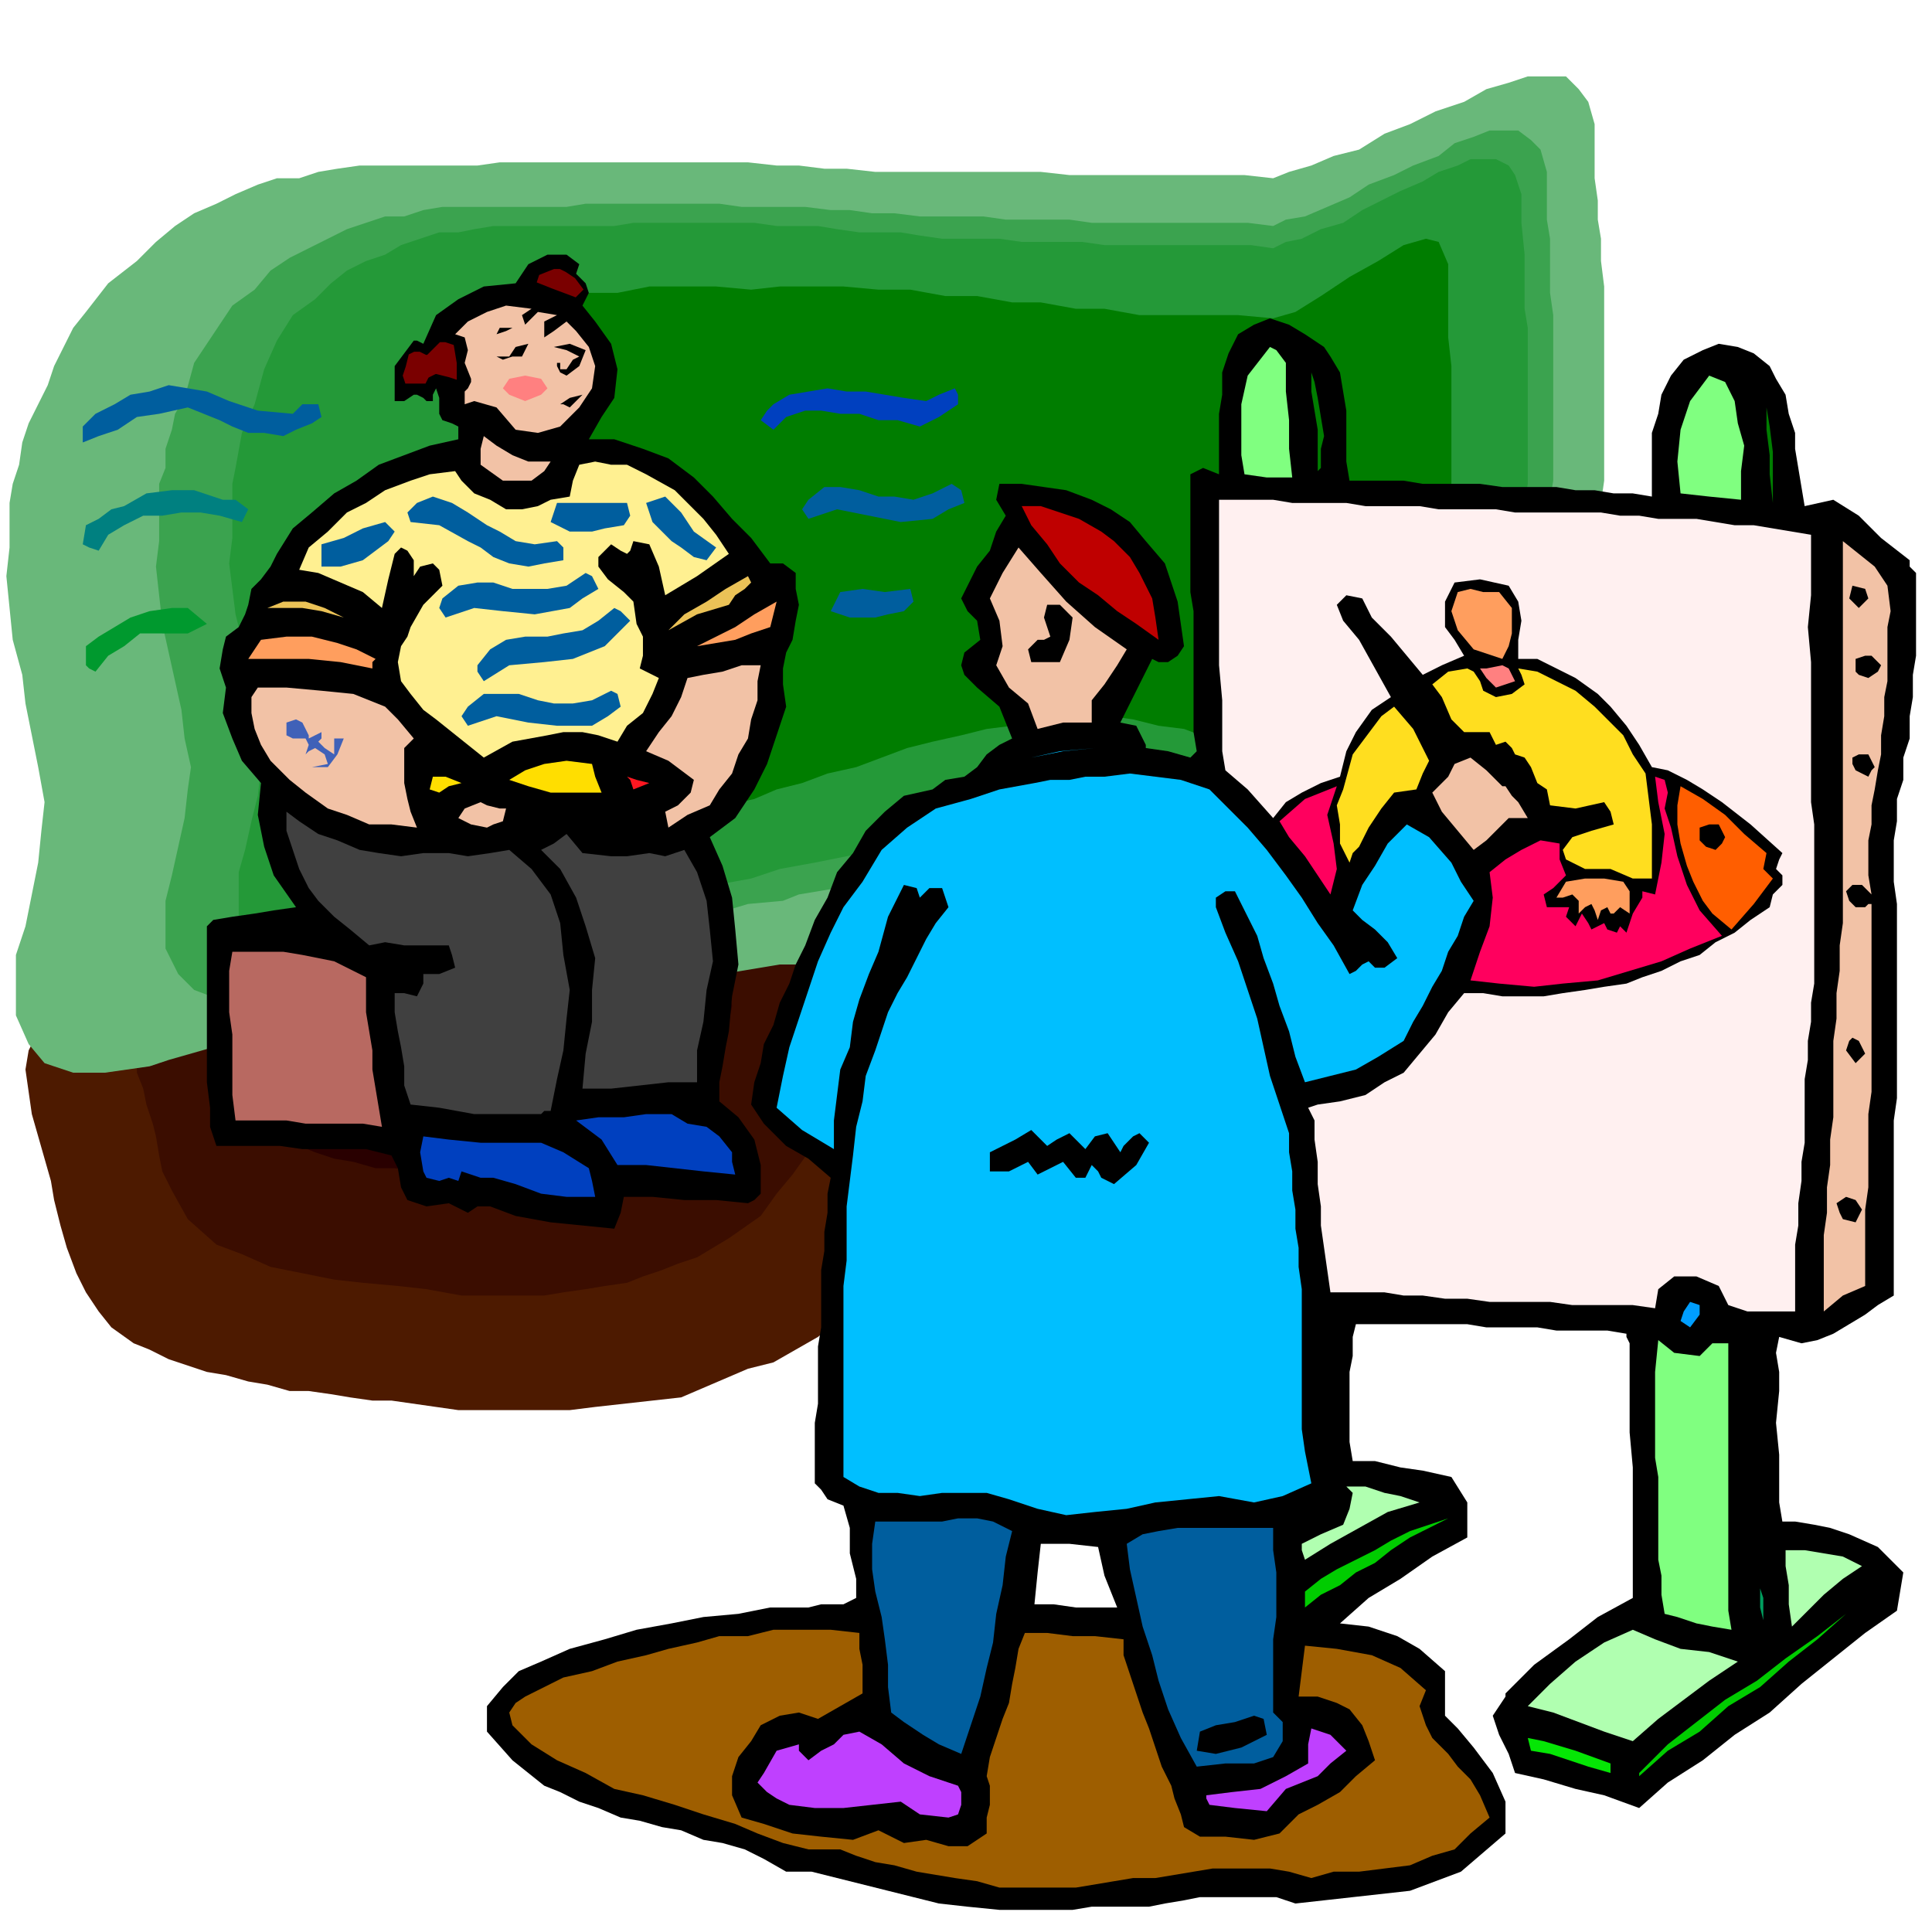 <svg xmlns="http://www.w3.org/2000/svg" fill-rule="evenodd" height="97.901" preserveAspectRatio="none" stroke-linecap="round" viewBox="0 0 607 606" width="98.059"><style>.pen1{stroke:none}.brush8{fill:#007d00}.brush9{fill:#000}.brush10{fill:#0c0}.brush11{fill:#b0ffb0}.brush12{fill:#f2c2a6}.brush16{fill:#80ff80}.brush17{fill:#ff005e}.brush19{fill:#ffde1f}.brush21{fill:#ff9e5e}.brush23{fill:#ff8080}.brush24{fill:#00bfff}.brush25{fill:#bf40ff}.brush26{fill:#005e9e}.brush28{fill:#0040bf}.brush29{fill:#ebc257}.brush30{fill:#404040}.brush33{fill:#ffde00}</style><path class="pen1" style="fill:#4d1a00" d="m17 324-6 2-2 4-1 6 1 7 1 7 2 7 2 7 2 7 1 6 2 8 2 7 3 8 3 6 4 6 4 5 7 5 5 2 6 3 6 2 6 2 6 1 7 2 6 1 7 2h6l7 1 6 1 7 1h6l7 1 7 1 7 1h35l8-1 9-1 9-1 9-1 7-3 7-3 7-3 8-2 7-4 7-4 6-5 6-4 7-9 7-8 7-9 7-9 5-10 5-10 2-10 2-10-2-9-3-8-5-8-5-6-7-7-7-4-8-4h-7l-9-1h-71l-9 1-7 1h-8l-8 1-8 1-7 2h-9l-7 2-9 1-7 2-8 1-8 2-8 1-7 2-8 1-7 2-8 2-7 3-8 2-7 2-8 3-7 3z"/><path class="pen1" style="fill:#3b0d00" d="m49 317-6 5v15l2 5 1 5 2 6 1 4 1 6 1 5 3 6 5 9 9 8 8 3 9 4 10 2 10 2 9 1 11 1 9 1 11 2h26l6-1 7-1 6-1 7-1 5-2 6-2 5-2 6-2 10-6 10-7 5-7 5-6 5-7 6-6 3-8 4-7 2-8 2-7-2-7-2-6-4-6-3-5-6-5-6-3-6-3h-5l-6-1h-36l-6 1h-18l-6 1h-6l-6 1-6 1-6 1h-6l-6 1-6 1-6 1-6 1-6 2-6 1-5 2h-6l-6 2-6 1-5 2-6 1-5 3-6 1-5 3z"/><path class="pen1" style="fill:#290000" d="m81 310-4 3-1 7 2 7 2 7 1 6 3 8 3 6 7 6 5 2 6 2 6 1 7 2h6l7 1 7 1 7 1h18l9-1 9-1 7-3 8-2 6-4 7-5 7-9 7-9 5-10 2-10-2-9-5-7-8-6-7-2-9-1h-16l-8 1h-16l-9 1-7 2h-9l-7 2-9 1-7 3-8 1-7 2-8 3-7 3z"/><path class="pen1" style="fill:#69b87a" d="m9 328-4-9v-19l3-9 2-10 2-10 1-10 1-9-2-11-2-10-2-10-1-9-3-11-1-10-1-10 1-9v-14l1-6 2-6 1-7 2-6 3-6 3-6 2-6 3-6 3-6 4-5 7-9 9-7 6-6 6-5 6-4 7-3 6-3 7-3 6-2h7l6-2 6-1 7-1h37l7-1h78l9 1h7l8 1h7l9 1h52l9 1h55l9 1 5-2 7-2 7-3 8-2 8-5 8-3 8-4 9-3 7-4 7-2 6-2h12l4 4 3 4 2 7v17l1 7v6l1 6v7l1 8v61l-1 7-1 7-1 7v8l-1 7-1 8-1 7-1 8-2 6-1 7-2 7-1 7-3 6-2 6-2 6-2 7-7 9-8 9-9 6-8 5-6 1-5 2-6 1-5 2h-6l-6 1h-6l-5 1-7-1h-6l-7-1h-6l-7-1h-19l-7-1h-30l-6 1-5 1h-7l-7 1-7 1-6 1h-7l-7 1-6 1-6 1h-7l-6 1-6 1-6 1h-7l-6 1-6 1-6 2h-7l-6 1-7 1-6 1h-7l-6 1-6 1-6 1h-7l-6 1-7 1-6 1-7 1-6 1-6 1-6 1h-6l-6 1-7 1-6 2-8 2-7 2-7 2-6 2-7 1-7 1H23l-9-3-5-6z"/><path class="pen1" style="fill:#3ba34f" d="m56 306-4-8v-15l2-8 2-9 2-9 1-9 1-7-2-9-1-9-2-9-2-9-2-9-1-9-1-9 1-8v-18l2-5v-6l2-6 1-5 3-5 3-11 6-9 6-9 7-5 5-6 6-4 6-3 6-3 6-3 6-2 6-2h6l6-2 6-1h39l6-1h42l7 1h20l8 1h6l7 1h7l8 1h20l7 1h20l7 1h49l8 1 4-2 6-1 7-3 7-3 6-4 8-3 6-3 8-3 5-4 6-2 5-2h9l4 3 3 3 2 7v15l1 6v17l1 7v52l-1 6-1 7-1 6v7l-1 6-1 7-1 6v7l-2 6-1 6-2 6-1 6-2 5-2 6-2 5-1 6-7 8-6 7-7 5-8 5-10 2-9 1h-10l-10 1-6-1-6-1h-11l-6-1-5-1h-11l-6-1-6-1h-10l-11-1-9 2h-6l-6 1-6 1-6 1h-6l-5 1-6 1-5 1h-6l-6 1-6 1-5 2-11 1-10 3h-6l-6 1-6 1-5 1h-6l-5 2h-6l-5 2h-6l-6 2h-6l-5 2h-6l-5 2h-6l-5 2h-6l-5 1-5 1-5 2-6 1-6 2-6 2-5 2h-6l-6 1H69l-8-3-5-5z"/><path class="pen1" style="fill:#0d8f24" d="m103 285-4-6v-14l2-7 1-8 2-7 1-8 1-6-2-9-1-7-2-8-1-7-2-8-1-7-1-8 1-7v-20l1-10 3-9 3-10 4-8 4-7 6-5 9-9 11-5 5-3 5-1 6-1h6l5-1 6-1h36l6-1h36l6 1h18l6 1h6l6 1 6 1 6 1h18l6 1h6l6 1h6l6 1h42l7 1 8-3 11-5 5-4 6-3 6-3 6-3 10-6 9-2h3l3 2 1 3 2 6v8l1 10v15l1 6v45l-1 5v6l-1 5v6l-1 5-1 6-1 6v6l-3 10-2 10-3 9-3 10-6 6-5 6-7 4-6 3-9 1-8 1h-17l-10-2-9-1-10-2-9-1-9-2h-9l-9-1-8 2h-11l-10 2-10 1-9 2-10 2-10 2-9 2-9 3-10 2-10 2-10 2-9 3-10 2-9 2-10 2-9 2-9 1-9 3-10 2-9 3-9 1h-8l-8-2-5-4z"/><path class="pen1" style="fill:#249938" d="m79 296-4-7v-15l2-7 2-9 2-8 1-9 1-7-2-9-1-8-2-8-2-8-2-8-1-8-1-8 1-8v-17l1-5 2-11 4-9 3-11 4-9 5-8 7-5 5-5 5-4 6-3 6-2 5-3 6-2 6-2h6l5-1 6-1h38l6-1h38l7 1h13l6 1 7 1h13l6 1 7 1h18l7 1h19l7 1h46l7 1 4-2 5-1 6-3 7-2 6-4 6-3 6-3 7-3 5-3 6-2 4-2h8l4 2 2 3 2 6v9l1 10v17l1 6v49l-1 6v6l-1 6v6l-1 6-1 6-1 6v6l-2 5-1 6-2 5-1 6-4 10-3 11-6 7-6 7-7 4-7 4-9 1-8 2h-19l-11-2-10-1-11-2-10-1-10-2h-10l-9-1-9 2h-12l-5 1-5 1-11 1-10 3-11 2-10 2-11 2-9 3-11 2-10 2-11 2-10 2-11 2-10 2-11 2-10 2-10 1-9 3-11 2-10 3-11 1-9 1-8-3-5-4z"/><path class="pen1 brush8" d="m150 263-4-4-1-5v-6l2-6v-7l2-7 1-6 1-6-2-7-1-6-1-6-1-6-2-7v-6l-1-6 1-6v-26l1-8v-9l3-6 3-6 5-4 8-7 9-4 10-4h11l10-2h21l11 1 9-1h20l11 1h10l11 2h10l11 2h9l11 2h9l11 2h31l11 1 7-2 8-5 9-6 9-5 8-5 7-2 4 1 3 7v23l1 9v38l-1 9-1 9-1 9-1 10-2 8-2 9-3 8-2 8-5 5-4 5-6 2-5 3h-13l-7-1-7-1-8-2-8-2-8-3-8-1-8-2-7-1h-8l-6 1h-9l-8 2-8 1-8 2-9 2-8 2-8 3-8 3-9 2-8 3-8 2-7 3-9 2-8 2-8 2-7 3-8 1-7 2-7 2-7 2h-8l-7 1-6-2-5-3z"/><path class="pen1 brush9" d="m596 506-10 7-10 8-10 8-10 9-11 7-10 8-11 7-9 8-11-4-9-2-10-3-9-2-2-6-3-6-2-6 4-6v-1l9-9 11-8 9-7 11-6v-41l-1-11v-28l-1-2v-1l-6-1h-16l-6-1h-16l-6-1h-35l-1 4v6l-1 5v22l1 6h7l8 2 7 1 9 2 5 8v11l-11 6-10 7-10 6-9 8 9 1 9 3 7 4 8 7v14l4 4 5 6 6 8 4 9v10l-7 6-7 6-8 3-8 3-9 1-9 1-9 1-9 1-6-2h-24l-5 1-6 1-5 1h-18l-6 1h-23l-10-1-9-1-8-2-8-2-8-2-8-2-8-2h-8l-7-4-6-3-7-2-6-1-7-3-6-1-7-2-6-1-7-3-6-2-6-3-5-2-10-8-8-9v-8l5-6 5-5 7-3 9-4 11-3 10-3 11-2 10-2 11-1 5-1 5-1h12l4-1h7l4-2v-6l-2-8v-8l-2-7-5-2-2-3-2-2v-19l1-6v-18l1-6v-18l1-6v-6l1-6v-6l1-5-7-6-7-4-7-7-4-6 1-7 2-6 1-6 3-6 2-7 3-6 2-6 3-6 3-8 4-7 3-8 5-6 4-7 6-6 6-5 9-2 4-3 6-1 4-3 3-4 4-3 4-2-4-10-7-6-4-4-1-3 1-4 5-4-1-6-3-3-2-4 2-4 3-6 4-5 2-6 3-5-3-5 1-5h7l7 1 7 1 8 3 6 3 6 4 5 6 6 7 2 6 2 6 1 7 1 7-2 3-3 2h-3l-2-1-5 10-5 10 5 1 3 6v1l7 1 7 2 1-1 1-1-1-6v-38l-1-6v-37l4-2 5 2v-19l1-6v-7l2-6 3-6 5-3 5-2 6 2 5 3 6 4 2 3 3 5 1 6 1 6v16l1 6h17l6 1h18l7 1h17l6 1h6l6 1h6l6 1v-20l2-6 1-6 3-6 4-5 6-3 5-2 6 1 5 2 5 4 2 4 3 5 1 6 2 6v5l1 6 1 6 1 6 9-2 8 5 7 7 9 7v2l2 2v26l-1 6v7l-1 6v7l-2 6v7l-2 6v7l-1 6v13l1 7v61l-1 7v55l-5 3-4 3-5 3-5 3-5 2-5 1-7-2-1 5 1 6v6l-1 10 1 10v15l1 6h4l6 1 5 1 6 2 9 4 8 8-1 6-1 6zm-271-2h6l7 1h13l-4-10-2-9-9-1h-9l-1 9-1 10z"/><path class="pen1 brush10" d="M515 558v-1l9-9 9-7 9-7 10-6 9-7 10-7 9-7 10-7-10 7-9 8-9 7-9 8-10 6-9 8-10 6-9 8z"/><path class="pen1 brush11" d="m563 511-1-7v-6l-1-6v-5h6l6 1 6 1 6 3-6 4-6 5-5 5-5 5z"/><path class="pen1 brush12" d="M573 412v-24l1-7v-8l1-7v-8l1-7v-24l1-7v-8l1-7v-8l1-7V170l5 4 5 4 4 6 1 8-1 5v17l-1 5v6l-1 6v6l-1 5-1 6-1 5v6l-1 5v11l1 6-3-3h-3l-2 2 1 3 2 2h3l1-1h1v59l-1 7v23l-1 7v24l-7 3-6 5z"/><path class="pen1 brush9" d="m583 334-3-4 1-3 1-1 2 1 2 4-3 3zm0 50-4-1-1-2-1-3 3-2 3 1 2 3-1 2-1 2zm4-171-3-1-1-1v-4l3-1h2l3 3-1 2-3 2zm0 31-4-2-1-2v-2l2-1h3l2 4-1 1-1 2zm-3-53-2-2-1-1 1-4 4 1 1 3-3 3z"/><path class="pen1" style="fill:#fff0f0" d="M564 412h-15l-6-2-3-6-7-3h-7l-5 4-1 6-7-1h-19l-7-1h-19l-7-1h-7l-7-1h-6l-6-1h-17l-1-7-1-7-1-7v-6l-1-7v-7l-1-7v-6l-2-4 3-1 7-1 8-2 6-4 6-3 5-6 5-6 4-7 5-6h6l6 1h13l6-1 7-1 6-1 7-1 5-2 6-2 6-3 6-2 5-4 6-3 5-4 6-4 1-4 3-3v-3l-2-2 1-3 1-2-10-9-9-7-6-4-5-3-6-3-5-1-4-7-4-6-5-6-4-4-7-5-6-3-6-3h-6v-6l1-6-1-6-3-5-9-2-8 1-3 6v8l3 4 3 5-7 3-6 3-5-6-5-6-6-6-3-6-5-1-3 3 2 5 5 6 5 9 5 9-6 4-5 7-3 6-2 8-6 2-6 3-5 3-4 5-8-9-7-6-1-6v-16l-1-11v-52h17l6 1h17l6 1h17l6 1h18l6 1h27l6 1h6l6 1h12l6 1 6 1h6l6 1 6 1 6 1v19l-1 10 1 11v44l1 7v50l-1 6v6l-1 6v6l-1 6v20l-1 6v6l-1 7v7l-1 6v21z"/><path class="pen1" style="fill:#009e5e" d="m554 509-1-4v-6l1 3v7z"/><path class="pen1" style="fill:#ff5e00" d="m544 292-6-5-3-4-3-6-2-5-2-7-1-6v-6l1-6 7 4 7 5 6 6 7 6-1 5 3 3-6 8-7 8z"/><path class="pen1 brush11" d="m513 547-9-3-8-3-8-3-8-2 7-7 8-7 9-6 9-4 7 3 8 3 9 1 9 3-9 6-8 6-8 6-8 7z"/><path class="pen1 brush16" d="m544 512-6-1-5-1-6-2-4-1-1-6v-6l-1-5v-26l-1-6v-27l1-10 5 4 8 1 4-4h5v84l1 6z"/><path class="pen1 brush8" d="m557 158-1-9v-6l-1-8v-7l1 6 1 8v16z"/><path class="pen1 brush16" d="m528 155-1-10 1-10 3-9 6-8 5 2 3 6 1 7 2 7-1 8v9l-10-1-9-1z"/><path class="pen1 brush17" d="m462 308 3-9 3-8 1-9-1-8 5-4 5-3 6-3 6 1v5l2 5-1 1-3 3-3 2 1 4h7l-1 3 3 3 2-4 2 3 1 2 4-2 1 2 3 1 1-2 2 2 2-6 3-5v-2l4 1 2-10 1-9-2-10-1-8 3 1 1 4-1 5 2 6 2 9 3 9 4 8 7 8-10 4-9 4-10 3-10 3-11 1-9 1-11-1-9-1z"/><path class="pen1" style="fill:#009eff" d="m531 417-3-2 1-3 2-3 3 1v3l-3 4z"/><path class="pen1 brush9" d="m539 267-3-1-2-2v-4l3-1h3l2 4-1 2-2 2z"/><path class="pen1 brush19" d="m513 276-7-3h-8l-4-2-2-1-1-3 3-4 6-2 7-2-1-4-2-3-9 2-8-1-1-5-3-2-2-5-2-3-3-1-1-2-2-2-3 1-1-2-1-2h-8l-4-4-3-7-3-4 5-4 6-1 2 1 2 3 1 3 4 2 5-1 4-3-1-3-1-2 6 1 6 3 6 3 6 5 4 4 5 5 3 6 4 6 1 8 1 8v17h-6z"/><path class="pen1" style="fill:#05e605" d="m481 550-1-4 5 1 10 3 11 4v3l-7-2-6-2-6-2-6-1z"/><path class="pen1 brush21" d="m512 287-3-2-2 2h-1l-1-2-2 1-1 3-1-3-1-2-2 1-2 2v-4l-2-2-3 1h-2l3-5 6-1h6l6 1 2 3v7z"/><path class="pen1" style="fill:#9e5e00" d="m412 590-7-2-6-1h-18l-6 1-6 1-6 1h-7l-6 1-6 1-6 1h-24l-7-2-7-1-6-1-6-1-7-2-6-1-6-2-5-2h-10l-8-2-8-3-7-3-10-3-9-3-10-3-9-2-9-5-9-4-8-5-6-6-1-4 2-3 3-2 4-2 8-4 9-2 8-3 9-2 7-2 9-2 7-2h9l8-2h18l9 1v5l1 5v9l-7 4-7 4-6-2-6 1-6 3-3 5-4 5-2 6v6l3 7 7 2 9 3 9 1 10 1 8-3 8 4 7-1 7 2h6l6-4v-5l1-4v-6l-1-3 1-6 2-6 2-6 2-5 1-6 1-5 1-6 2-5h7l8 1h7l9 1v5l2 6 2 6 2 6 2 5 2 6 2 6 3 6 1 4 2 5 1 4 5 3h8l9 1 8-2 6-6 6-3 7-4 5-5 6-5-2-6-2-5-4-5-4-2-6-2h-6l1-8 1-8 10 1 11 2 9 4 8 7-2 5 2 6 2 4 5 5 3 4 4 4 3 5 3 7-6 5-5 5-7 2-7 3-8 1-8 1h-8l-7 2z"/><path class="pen1 brush12" d="m463 267-5-6-5-6-3-6 5-5 2-4 5-2 5 4 5 5h1l2 3 2 2 3 5h-6l-3 3-4 4-4 3z"/><path class="pen1 brush23" d="m470 216-3-3-2-3h2l5-1 2 1 2 4-3 1-3 1z"/><path class="pen1 brush21" d="m472 207-9-3-5-6-2-6 2-6 4-1 4 1h5l4 5v8l-1 4-2 4z"/><path class="pen1 brush10" d="M410 505v-5l5-4 5-3 6-3 6-3 5-3 6-3 6-2 6-2-6 3-6 3-6 4-5 4-6 3-5 4-6 3-5 4z"/><path class="pen1 brush24" d="m441 327-8 5-7 4-8 2-8 2-3-8-2-8-3-8-2-7-3-8-2-7-4-8-3-6h-3l-3 2v3l3 8 4 9 3 9 3 9 2 9 2 9 3 9 3 9v6l1 6v6l1 6v6l1 6v6l1 7v44l1 7 1 5 1 5-9 4-9 2-11-2-10 1-10 1-9 2-10 1-9 1-9-2-9-3-7-2h-14l-7 1-7-1h-6l-6-2-5-3v-60l1-8v-17l1-8 1-8 1-9 2-8 1-8 3-8 2-6 2-6 3-6 3-5 3-6 3-6 3-5 4-5-1-3-1-3h-4l-3 3-1-3-4-1-5 10-3 11-3 7-3 8-2 7-1 8-3 7-1 8-1 8v9l-10-6-8-7 2-10 2-9 3-9 3-9 3-9 4-9 4-8 6-8 6-10 8-7 9-6 11-3 9-3 11-2 5-1h6l5-1h6l8-1 8 1 8 1 9 3 6 6 6 6 6 7 6 8 5 7 5 8 5 7 5 9 2-1 2-2 2-1 2 2h3l4-3-3-5-4-4-4-3-3-3 3-8 4-6 4-7 6-6 7 4 7 8 3 6 4 6-3 5-2 6-3 5-2 6-3 5-3 6-3 5-3 6z"/><path class="pen1 brush11" d="m410 490-1-3v-2l6-3 7-3 2-5 1-5-1-1-1-1h6l6 2 5 1 6 2-10 3-9 5-9 5-8 5z"/><path class="pen1 brush19" d="m445 248-7 1-4 5-4 6-3 6-2 2-1 3-3-6v-6l-1-6 2-5 3-11 6-8 3-4 4-3 6 7 5 10-2 4-2 5z"/><path class="pen1 brush25" d="m414 558-10 4-6 7-10-1-8-1-1-2v-1l8-1 9-1 8-4 7-4v-6l1-5 6 2 5 5-5 4-4 4z"/><path class="pen1 brush17" d="m418 281-4-6-4-6-5-6-3-5 8-7 10-4-3 9 2 9 1 8-2 8z"/><path class="pen1 brush26" d="M394 554h-9l-9 1-5-9-4-9-3-9-2-8-3-9-2-9-2-9-1-8 5-3 5-1 6-1h30v7l1 7v14l-1 7v23l3 3v6l-3 5-6 2z"/><path class="pen1 brush8" d="M414 142v-7l-1-6-1-6v-6l1 3 1 5 1 6 1 6-1 4v6l-1 1v1-7z"/><path class="pen1 brush9" d="m390 549-8 2-6-1 1-6 5-2 6-1 6-2 3 1 1 5-4 2-4 2z"/><path class="pen1 brush16" d="m391 149-1-6v-16l2-9 7-9 2 1 3 4v9l1 9v9l1 9h-8l-7-1z"/><path class="pen1 brush9" d="m350 372-4-2-1-2-2-2-2 4h-3l-4-5-4 2-4 2-3-4-6 3h-6v-6l4-2 4-2 5-3 2 2 3 3 3-2 4-2 2 2 3 3 3-4 4-1 2 3 2 3 1-2 3-3 2-1 3 3-4 7-7 6z"/><path class="pen1" style="fill:#bf0000" d="m364 201-7-5-6-4-6-5-6-4-6-6-4-6-5-6-3-6h6l6 2 6 2 7 4 4 3 5 5 3 5 4 8 1 6 1 7z"/><path class="pen1 brush12" d="M343 227h-9l-8 2-3-8-6-5-4-7 2-6-1-8-3-7 4-8 5-8 7 8 8 9 9 8 10 7-3 5-4 6-4 5v7z"/><path class="pen1 brush24" d="m324 238 9-2 11-1-10 1-10 2z"/><path class="pen1 brush9" d="M333 208h-9l-1-4 3-3h2l2-1-2-6 1-4h4l4 4-1 7-3 7z"/><path class="pen1 brush26" d="m302 551-7-3-5-3-6-4-4-3-1-8v-7l-1-8-1-7-2-8-1-7v-8l1-7h21l5-1h6l5 1 6 3-2 8-1 9-2 9-1 9-2 8-2 9-3 9-3 9z"/><path class="pen1 brush25" d="m298 571-9-1-6-4-9 1-9 1h-9l-8-1-4-2-3-2-3-3 2-3 4-7 7-2v2l3 3 4-3 4-2 3-3 5-1 7 4 7 6 8 4 9 3 1 2v4l-1 3-3 1z"/><path class="pen1 brush26" d="m293 163-10 1-10-2-10-2-9 3-2-3 2-3 5-4h5l6 1 6 2h5l6 1 6-2 6-3 3 2 1 4-5 2-5 3zm-18 31h-8l-6-2 3-6 7-1 7 1 8-1 1 4-3 3-5 1-4 1z"/><path class="pen1 brush28" d="m289 134-7-2h-6l-6-2h-6l-6-1h-5l-6 2-4 4-4-3 2-3 1-1 1-1 5-3 6-1 6-1 6 1h6l6 1 6 1 7 1 4-2 5-2 1 2v3l-6 4-6 3z"/><path class="pen1 brush9" d="m247 222-3 9-3 9-4 8-6 9-4 3-4 3 4 9 3 10 1 10 1 11-2 10-1 11-1 5-1 6-1 5v6l6 5 5 7 2 8v9l-2 2-2 1-10-1h-10l-10-1h-9l-1 5-2 5-10-1-10-1-11-2-8-3h-4l-3 2-6-3-7 1-6-2-2-4-1-6-2-4-8-2H95l-7-1H68l-2-6v-6l-1-8v-49l1-1 1-1 6-1 7-1 6-1 7-1-7-10-3-9-2-10 1-10-6-7-3-7-3-8 1-8-2-6 1-6 1-4 4-3 2-4 1-3 1-5 3-3 3-4 2-4 5-8 6-5 7-6 7-4 7-5 8-3 8-3 9-2v-4l-2-1-3-1-1-2v-5l-1-3-1 2v2h-2l-1-1-2-1h-1l-3 2h-3v-11l6-8h1l2 1 4-9 7-5 8-4 10-1 4-6 6-3h6l4 3-1 3 3 3 1 3-2 4 4 5 5 7 2 8-1 9-4 6-4 7h8l9 3 8 3 8 6 6 6 6 7 6 6 6 8h4l4 3v5l1 5-1 5-1 6-2 4-1 5v5l1 7z"/><path class="pen1 brush21" d="m242 197-6 2-5 2-6 1-6 1 6-3 6-3 6-4 7-4-1 4-1 4z"/><path class="pen1 brush12" d="m210 260-1-5 4-2 4-4 1-4-8-6-7-3 4-6 4-5 3-6 2-6 5-1 6-1 6-2h6l-1 5v6l-2 6-1 6-3 5-2 6-4 5-3 5-7 3-6 4z"/><path class="pen1 brush28" d="m231 369-10-1-9-1-9-1h-9l-5-8-8-6 7-1h8l7-1h8l5 3 6 1 4 3 4 5v3l1 4z"/><path class="pen1 brush29" d="m210 198 5-5 7-4 6-4 7-4 1 2-2 2-3 2-2 3-10 3-9 5z"/><path class="pen1 brush30" d="M219 340h-9l-9 1-9 1h-9l1-11 2-10v-10l1-10-3-10-3-9-5-9-6-6 4-2 4-3 5 6 9 1h5l7-1 5 1 6-2 4 7 3 9 1 9 1 10-2 9-1 10-2 9v10z"/><path class="pen1" style="fill:#fff091" d="m209 187-2-9-3-7-5-1-1 3-1 1-2-1-3-2-2 2-2 2v3l3 4 5 4 3 3 1 7 2 4v6l-1 4 6 3-2 5-3 6-5 4-3 5-6-2-5-1h-6l-5 1-11 2-9 5-5-4-5-4-5-4-4-3-4-5-3-4-1-6 1-5 2-3 1-3 4-7 6-6-1-5-2-2-4 1-2 3v-5l-2-3-2-1-2 2-2 8-2 9-6-5-7-3-7-3-6-1 3-7 6-5 6-6 6-3 6-4 8-3 6-2 8-1 2 3 4 4 5 2 5 3h5l5-1 4-2 6-1 1-5 2-5 5-1 5 1h5l6 3 9 5 9 9 4 5 4 6-10 7-10 6z"/><path class="pen1" style="fill:#ff1721" d="m198 245-1-1 3 1 4 1-5 2-1-3z"/><path class="pen1 brush28" d="M187 376h-9l-8-1-8-3-7-2h-4l-3-1-3-1-1 3-3-1-3 1-4-1-1-2-1-6 1-5 8 1 10 1h19l7 3 8 5 1 4 1 5z"/><path class="pen1 brush33" d="m160 245 5-3 6-2 7-1 8 1 1 4 2 5h-16l-7-2-6-2z"/><path class="pen1 brush30" d="M173 349h-2l-1 1h-21l-11-2-9-1-2-6v-6l-1-6-1-5-1-6v-6h3l4 1 2-4v-3h5l5-2-1-4-1-3h-14l-6-1-5 1-6-5-5-4-5-5-3-4-3-6-2-6-2-6v-6l4 3 6 4 6 2 7 3 6 1 7 1 7-1h8l6 1 7-1 6-1 7 6 6 8 3 9 1 10 2 11-1 9-1 10-2 9-2 10z"/><path class="pen1 brush12" d="m176 134-7 2-7-1-6-7-7-2-3 1v-4l1-1 1-2v-1l-2-5 1-4-1-4-3-1 4-4 6-3 6-2 8 1-3 2 1 3 4-4 6 1-4 2v5l3-2 4-3 3 3 4 5 2 6-1 7-4 6-6 6z"/><path class="pen1 brush9" d="m178 118-2-1-1-2v-1h1v2h2l2-3 2-1-4-2-4-1 5-1 5 2-2 5-4 3zm1 10-2-1h-1l3-2 4-1-2 2-2 2z"/><path class="pen1 brush12" d="M167 151h-9l-7-5v-5l1-4 4 3 5 3 5 2h7l-2 3-4 3z"/><path class="pen1 brush9" d="M164 112h-3l-3 1-2-1h4l2-3 4-1-1 2-1 2z"/><path class="pen1 brush12" d="m153 260-5-1-4-2 2-3 5-2 2 1 4 1h2l-1 4-3 1-2 1z"/><path class="pen1 brush9" d="m156 105 1-2h4l-2 1-3 1z"/><path class="pen1 brush33" d="M136 244h4l5 2-4 1-3 2-3-1 1-4z"/><path class="pen1 brush12" d="m82 234-2-5-1-5v-5l2-3h9l11 1 10 1 10 4 4 4 5 6-3 3v11l1 5 1 4 2 5-8-1h-7l-7-3-6-2-7-5-5-4-6-6-3-5z"/><path class="pen1" style="fill:#b86961" d="m74 352-1-8v-19l-1-7v-13l1-6h16l6 1 10 2 10 5v11l1 6 1 6v6l1 6 1 6 1 6-6-1H96l-6-1H74z"/><path class="pen1 brush21" d="m117 210-10-2-10-1H78l4-6 8-1h8l8 2 6 2 6 3-1 1v2z"/><path class="pen1" style="fill:#4061b8" d="M103 241h-5l5-1-1-3-3-2-2 1-1 1 1-3-1-2h-4l-2-1v-4l3-1 2 1 2 4v1l4-2v2l-1 1 2 2 3 2v-5h3l-2 5-3 4z"/><path class="pen1 brush29" d="m84 191 5-2h7l6 2 6 3-7-2-6-1H84z"/><path class="pen1 brush26" d="m89 137-6-1h-5l-5-2-4-2-10-4-9 2-7 1-6 4-6 2-5 2v-5l4-4 6-3 5-3 6-1 6-2 6 1 6 1 7 3 9 3 11 1 3-3h5l1 4-3 2-5 2-4 2z"/><path class="pen1" style="fill:teal" d="m76 164-7-2-6-1h-6l-6 1h-6l-6 3-5 3-3 5-3-1-2-1 1-6 4-2 4-3 4-1 7-4 8-1h7l9 3h4l4 3-1 2-1 2z"/><path class="pen1" style="fill:#00992e" d="M51 199h-7l-5 4-5 3-4 5-2-1-1-1v-6l4-3 5-3 5-3 6-2 7-1h5l6 5-6 3h-8z"/><path class="pen1 brush26" d="m166 178-6-1-5-2-4-3-4-2-9-5-9-1-1-3 3-3 5-2 6 2 5 3 6 4 4 2 5 3 6 1 7-1 2 2v4l-6 1-5 1zm13 13-11 2-10-1-9-1-9 3-2-3 1-3 5-4 6-1h5l6 2h11l6-1 6-4 2 1 2 4-5 3-4 3zm11 12-10 4-9 1-11 1-8 5-2-3v-2l4-5 5-3 6-1h7l5-1 6-1 5-3 5-4 2 1 3 3-4 4-4 4zm-4 25h-11l-9-1-10-2-9 3-2-3 2-3 5-4h11l6 2 5 1h6l6-1 6-3 2 1 1 4-4 3-5 3zm0-61h-7l-6-3 2-6h22l1 4-2 3-6 1-4 1zm-72 9-7 2h-6v-7l7-2 6-3 7-2 3 3-2 3-4 3-4 3zm97-6-6-6-2-6 6-2 5 5 4 6 7 5-3 4-4-1-4-3-3-2z"/><path class="pen1 brush23" d="m165 126 5-2 2-2-2-3-5-1-5 1-2 3 2 2 5 2z"/><path d="m127 121-1-3 1-3 1-4 2-1h2l2 1 2-2 2-2h2l3 1 1 6v6l-3-1-4-1-2 1-1 2h-7zm41-32 1-3 5-2h2l2 1 3 2 3 4-2 2-1 1-8-3-5-2z" style="fill:#7a0000;stroke:#000;stroke-width:1;stroke-linejoin:round"/></svg>
